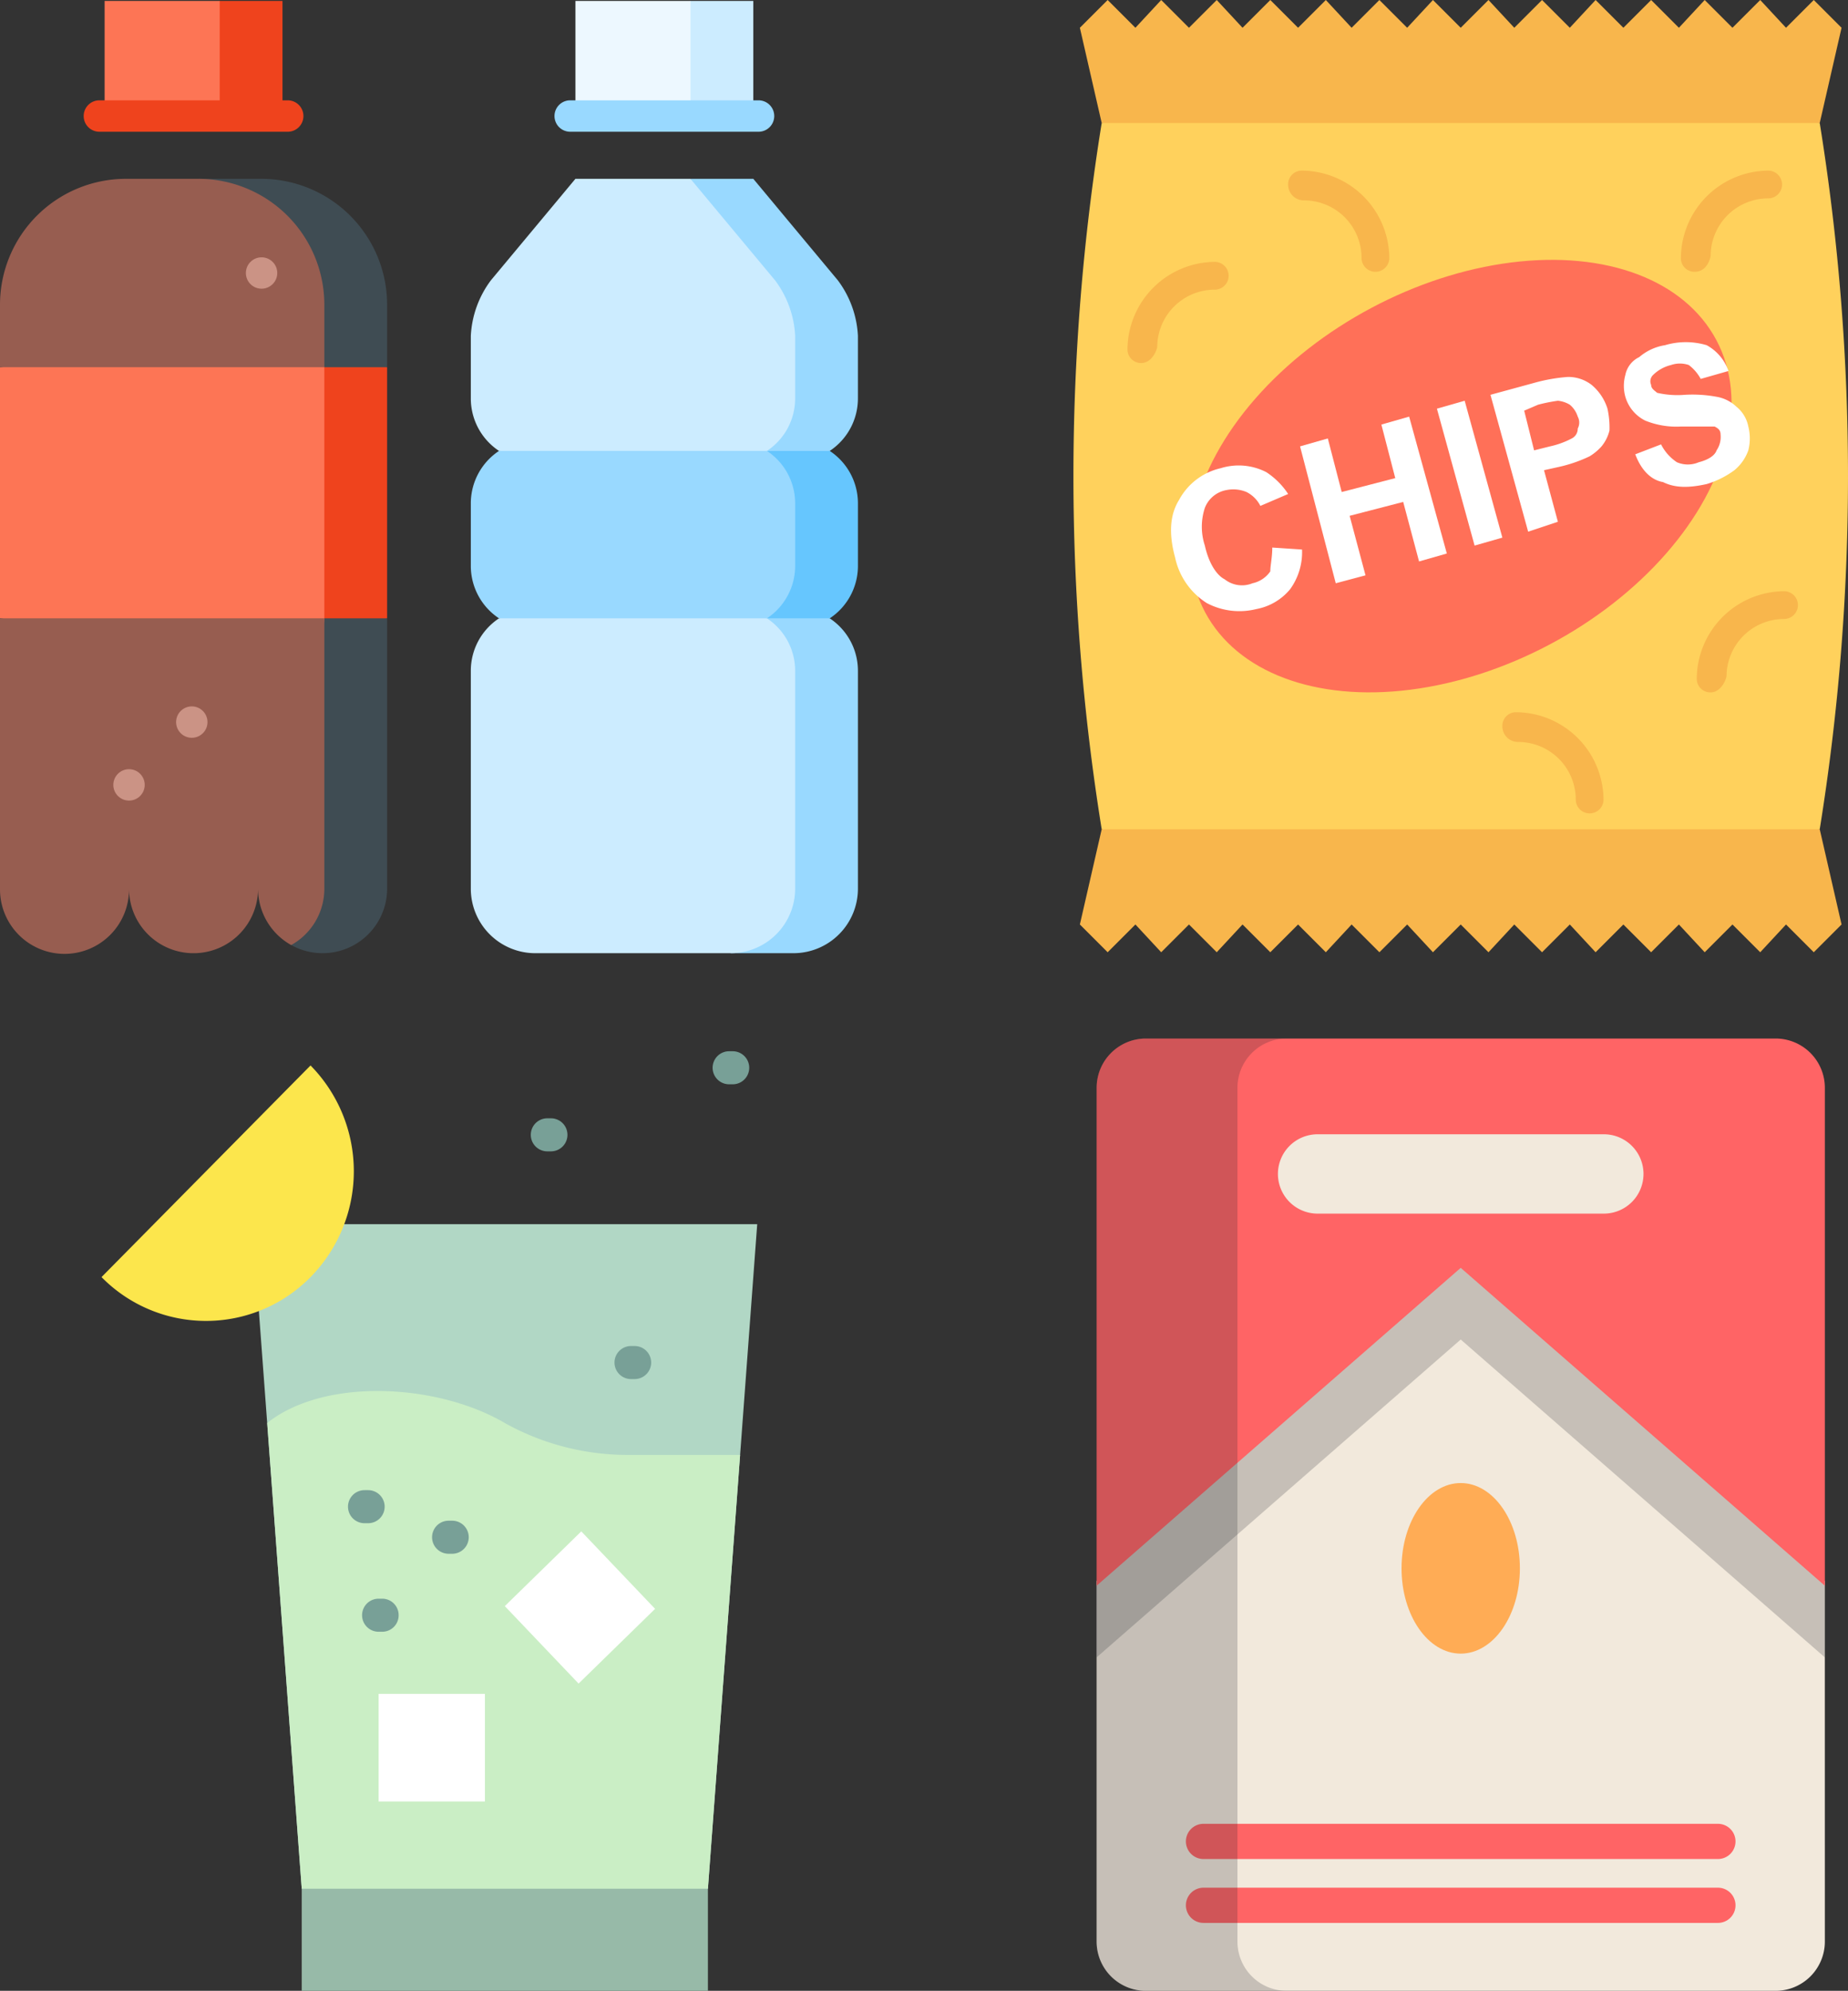 <svg id="Layer_1" data-name="Layer 1" xmlns="http://www.w3.org/2000/svg" viewBox="0 0 258.802 278.753">
  <rect x="0" y="0" width="258.802" height="278.753" fill="#333333" stroke="none"/>
  <defs>
    <style>
      .cls-1 {
        fill: #ffac55;
      }

      .cls-2 {
        fill: #97baa8;
      }

      .cls-3 {
        fill: #b1d7c5;
      }

      .cls-4 {
        fill: #caeec5;
      }

      .cls-5 {
        fill: #fff;
      }

      .cls-6 {
        fill: #78a097;
      }

      .cls-7 {
        fill: #fce64c;
      }

      .cls-8 {
        fill: #ef431d;
      }

      .cls-9 {
        fill: #fd7555;
      }

      .cls-10 {
        fill: #3f4c53;
      }

      .cls-11 {
        fill: #66c6fe;
      }

      .cls-12 {
        fill: #99d9ff;
      }

      .cls-13 {
        fill: #ccecff;
      }

      .cls-14 {
        fill: #975d50;
      }

      .cls-15 {
        fill: #edf8ff;
      }

      .cls-16 {
        fill: #cb9385;
      }

      .cls-17 {
        fill: #f2e9dc;
      }

      .cls-18 {
        fill: #ff6465;
      }

      .cls-19 {
        fill: #171d26;
        opacity: 0.2;
        isolation: isolate;
      }

      .cls-20 {
        fill: #ffd15c;
      }

      .cls-21 {
        fill: #f8b64c;
      }

      .cls-22 {
        fill: #ff7058;
      }
    </style>
  </defs>
  <title>snacks</title>
  <g>
    <ellipse class="cls-1" cx="60.762" cy="219.599" rx="8.286" ry="11.942"/>
    <path class="cls-2" d="M53.673,269.181h56.885v18.725H53.673V269.181Z" transform="translate(-11.417 -9.152)"/>
    <path class="cls-3" d="M46.869,180.559h70.592l-6.9,93.041H53.673l-5.995-80.787Z" transform="translate(-11.417 -9.152)"/>
    <path class="cls-4" d="M82.259,208.488a35.455,35.455,0,0,0,17.383,4.385h15.422L110.558,273.6H53.673l-4.837-65.2C56.888,202,72.765,202.847,82.259,208.488Z" transform="translate(-11.417 -9.152)"/>
    <path class="cls-5" d="M64.442,246.334H79.328V261.4H64.442v-15.07Zm28.381-22.756L82.111,234.042l10.335,10.845,10.712-10.463Z" transform="translate(-11.417 -9.152)"/>
    <path class="cls-6" d="M67.244,235.317a2.3,2.3,0,0,1-2.3,2.314h-.506a2.314,2.314,0,0,1,0-4.628h.506A2.3,2.3,0,0,1,67.244,235.317Zm7.5-13.234H74.24a2.314,2.314,0,0,0,0,4.628h.506a2.314,2.314,0,0,0,0-4.628Zm-11.772.35a2.314,2.314,0,0,0,0-4.628h-.506a2.314,2.314,0,0,0,0,4.628Zm37.322-24.81h-.506a2.314,2.314,0,0,0,0,4.628h.506a2.314,2.314,0,0,0,0-4.628ZM88.572,165.738h-.506a2.314,2.314,0,0,0,0,4.628h.506a2.314,2.314,0,0,0,0-4.628Zm25.456-9.39h-.5a2.314,2.314,0,0,0,0,4.628h.5a2.314,2.314,0,0,0,0-4.628Z" transform="translate(-11.417 -9.152)"/>
    <path class="cls-7" d="M25.634,187.972l29.272-29.634a21.138,21.138,0,0,1,0,29.634,20.521,20.521,0,0,1-29.272,0Z" transform="translate(-11.417 -9.152)"/>
  </g>
  <g>
    <polygon class="cls-8" points="54.213 51.414 54.213 86.579 39.561 92.44 39.561 45.553 54.213 51.414"/>
    <polygon class="cls-9" points="45.422 45.553 45.422 92.44 0 86.579 0 51.414 45.422 45.553"/>
    <g>
      <path class="cls-10" d="M48.048,34.192H39.256L56.839,60.566H65.63V51.775A17.634,17.634,0,0,0,48.048,34.192Z" transform="translate(-11.417 -9.152)"/>
      <path class="cls-10" d="M56.839,95.732,52.2,141.479a9.039,9.039,0,0,0,13.433-7.895V95.732Z" transform="translate(-11.417 -9.152)"/>
    </g>
    <path class="cls-11" d="M127.615,72.288,110.033,63.5v41.026l17.583-8.791a8.805,8.805,0,0,0,3.95-7.326V79.614A8.806,8.806,0,0,0,127.615,72.288Z" transform="translate(-11.417 -9.152)"/>
    <g>
      <path class="cls-12" d="M122.774,79.614v8.791a8.805,8.805,0,0,1-3.95,7.326l-18.762,5.861L81.3,95.732a8.8,8.8,0,0,1-3.947-7.326V79.614A8.8,8.8,0,0,1,81.3,72.288l18.762-5.861,18.762,5.861A8.805,8.805,0,0,1,122.774,79.614Z" transform="translate(-11.417 -9.152)"/>
      <path class="cls-12" d="M127.615,95.732h-8.791l-5.087,46.887h8.791a9.036,9.036,0,0,0,9.037-9.035V103.058A8.806,8.806,0,0,0,127.615,95.732Z" transform="translate(-11.417 -9.152)"/>
      <path class="cls-12" d="M128.749,48.4,116.913,34.192h-8.791l10.7,38.1h8.791a8.805,8.805,0,0,0,3.95-7.326V56.171A14.119,14.119,0,0,0,128.749,48.4Z" transform="translate(-11.417 -9.152)"/>
    </g>
    <polygon class="cls-8" points="39.561 0.131 39.561 16.248 30.77 16.248 21.978 8.19 30.77 0.131 39.561 0.131"/>
    <g>
      <polygon class="cls-13" points="105.496 0.131 105.496 16.248 96.705 16.248 87.913 8.19 96.705 0.131 105.496 0.131"/>
      <path class="cls-13" d="M122.774,103.058v30.527a9.036,9.036,0,0,1-9.037,9.035H86.387a9.033,9.033,0,0,1-9.035-9.035V103.058A8.8,8.8,0,0,1,81.3,95.732h37.524A8.805,8.805,0,0,1,122.774,103.058Z" transform="translate(-11.417 -9.152)"/>
      <path class="cls-13" d="M122.774,56.171v8.791a8.805,8.805,0,0,1-3.95,7.326H81.3a8.8,8.8,0,0,1-3.947-7.326V56.171A14.138,14.138,0,0,1,80.166,48.4L92,34.192h16.117L119.958,48.4A14.12,14.12,0,0,1,122.774,56.171Z" transform="translate(-11.417 -9.152)"/>
    </g>
    <g>
      <path class="cls-14" d="M56.839,95.732v37.853a9.025,9.025,0,0,1-4.642,7.895,9.027,9.027,0,0,1-4.639-7.895,9.036,9.036,0,0,1-18.072,0,9.035,9.035,0,1,1-18.069,0V95.732Z" transform="translate(-11.417 -9.152)"/>
      <path class="cls-14" d="M56.839,51.775v8.791H11.417V51.775A17.634,17.634,0,0,1,29,34.192H39.256A17.634,17.634,0,0,1,56.839,51.775Z" transform="translate(-11.417 -9.152)"/>
    </g>
    <rect class="cls-15" x="80.587" y="0.131" width="16.117" height="16.117"/>
    <rect class="cls-9" x="14.652" y="0.131" width="16.117" height="16.117"/>
    <g>
      <circle class="cls-16" cx="26.86" cy="101.108" r="2.198"/>
      <circle class="cls-16" cx="36.631" cy="38.227" r="2.198"/>
      <circle class="cls-16" cx="18.069" cy="109.9" r="2.198"/>
    </g>
    <path class="cls-8" d="M51.709,27.6H25.336a2.2,2.2,0,1,1,0-4.4H51.71a2.2,2.2,0,1,1,0,4.4Z" transform="translate(-11.417 -9.152)"/>
    <path class="cls-12" d="M117.645,27.6H91.271a2.2,2.2,0,1,1,0-4.4h26.374a2.2,2.2,0,1,1,0,4.4Z" transform="translate(-11.417 -9.152)"/>
  </g>
  <g>
    <path class="cls-17" d="M266.971,230.525,215.982,186.02l-50.989,44.506v50.483a6.9,6.9,0,0,0,6.9,6.9h88.184a6.9,6.9,0,0,0,6.9-6.9Z" transform="translate(-11.417 -9.152)"/>
    <ellipse class="cls-1" cx="204.565" cy="219.6" rx="8.287" ry="11.942"/>
    <g>
      <path class="cls-18" d="M252,269.454H179.961a2.465,2.465,0,0,1,0-4.931H252a2.465,2.465,0,0,1,0,4.931Z" transform="translate(-11.417 -9.152)"/>
      <path class="cls-18" d="M252,278.4H179.961a2.465,2.465,0,0,1,0-4.931H252a2.465,2.465,0,0,1,0,4.931Z" transform="translate(-11.417 -9.152)"/>
    </g>
    <polygon class="cls-19" points="153.576 221.373 153.576 232.066 204.565 187.56 255.554 232.065 255.554 221.372 204.565 176.867 153.576 221.373"/>
    <path class="cls-18" d="M266.971,231.182l-50.988-44.505-50.989,44.506V161.468a6.9,6.9,0,0,1,6.9-6.9h88.184a6.9,6.9,0,0,1,6.9,6.9v69.715Z" transform="translate(-11.417 -9.152)"/>
    <path class="cls-19" d="M184.715,281.009V161.468a6.9,6.9,0,0,1,6.9-6.9H171.89a6.9,6.9,0,0,0-6.9,6.9V281.008a6.9,6.9,0,0,0,6.9,6.9h19.722A6.9,6.9,0,0,1,184.715,281.009Z" transform="translate(-11.417 -9.152)"/>
    <path class="cls-17" d="M236.025,179.084H195.939a5.556,5.556,0,0,1-5.556-5.555h0a5.555,5.555,0,0,1,5.556-5.555h40.086a5.555,5.555,0,0,1,5.555,5.555h0A5.556,5.556,0,0,1,236.025,179.084Z" transform="translate(-11.417 -9.152)"/>
  </g>
  <g>
    <path class="cls-20" d="M266.26,125.265c-29.723,5.833-70.835,5.833-100.557,0a310.8,310.8,0,0,1,0-98.891c29.723-5.833,70.835-5.833,100.557,0A310.8,310.8,0,0,1,266.26,125.265Z" transform="translate(-11.417 -9.152)"/>
    <g>
      <polygon class="cls-21" points="257.899 129.447 257.899 129.447 257.899 129.447 254.843 116.113 154.286 116.113 151.23 129.447 151.23 129.447 151.23 129.447 151.23 129.447 151.23 129.447 155.12 133.336 159.008 129.447 159.008 129.447 162.62 133.336 166.509 129.447 166.509 129.447 170.397 133.336 174.009 129.447 174.009 129.447 177.898 133.336 181.787 129.447 181.787 129.447 185.675 133.336 189.287 129.447 189.287 129.447 193.176 133.336 197.065 129.447 197.065 129.447 200.676 133.336 204.565 129.447 204.565 129.447 208.454 133.336 212.065 129.447 212.065 129.447 215.954 133.336 219.843 129.447 219.843 129.447 223.454 133.336 227.343 129.447 227.343 129.447 231.232 133.336 235.121 129.447 235.121 129.447 238.732 133.336 242.621 129.447 242.621 129.447 246.51 133.336 250.121 129.447 250.121 129.447 254.01 133.336 257.899 129.447"/>
      <polygon class="cls-21" points="254.01 0 250.121 3.889 246.51 0 242.621 3.889 238.732 0 235.121 3.889 231.232 0 227.343 3.889 223.454 0 219.843 3.889 215.954 0 212.065 3.889 208.454 0 204.565 3.889 200.676 0 197.065 3.889 193.176 0 189.287 3.889 185.675 0 181.787 3.889 177.898 0 174.009 3.889 170.397 0 166.509 3.889 162.62 0 159.008 3.889 155.12 0 151.23 3.889 154.286 17.223 254.843 17.223 257.899 3.889 254.01 0"/>
    </g>
    <ellipse class="cls-22" cx="215.981" cy="75.818" rx="40.554" ry="26.666" transform="translate(-21.729 101.13) rotate(-28.003)"/>
    <g>
      <path class="cls-21" d="M250.983,106.1a1.9,1.9,0,0,1-1.944-1.944,12.331,12.331,0,0,1,12.223-12.222,1.944,1.944,0,0,1,0,3.889,8.062,8.062,0,0,0-8.056,8.056C252.927,104.987,252.094,106.1,250.983,106.1Z" transform="translate(-11.417 -9.152)"/>
      <path class="cls-21" d="M248.76,47.209a1.9,1.9,0,0,1-1.944-1.944,12.331,12.331,0,0,1,12.223-12.223,1.944,1.944,0,0,1,0,3.889,8.062,8.062,0,0,0-8.056,8.056C250.7,46.375,249.871,47.209,248.76,47.209Z" transform="translate(-11.417 -9.152)"/>
      <path class="cls-21" d="M221.815,110.821a1.9,1.9,0,0,1,1.944-1.944A12.331,12.331,0,0,1,235.982,121.1a1.944,1.944,0,0,1-3.889,0,8.062,8.062,0,0,0-8.056-8.056A2.191,2.191,0,0,1,221.815,110.821Z" transform="translate(-11.417 -9.152)"/>
      <path class="cls-21" d="M171.259,59.987a1.9,1.9,0,0,1-1.944-1.944A12.331,12.331,0,0,1,181.537,45.82a1.944,1.944,0,1,1,0,3.889,8.062,8.062,0,0,0-8.056,8.056C173.2,58.876,172.37,59.987,171.259,59.987Z" transform="translate(-11.417 -9.152)"/>
      <path class="cls-21" d="M191.815,34.986a1.9,1.9,0,0,1,1.944-1.944,12.331,12.331,0,0,1,12.223,12.223,1.944,1.944,0,1,1-3.889,0,8.062,8.062,0,0,0-8.056-8.056A2.192,2.192,0,0,1,191.815,34.986Z" transform="translate(-11.417 -9.152)"/>
    </g>
    <g>
      <path class="cls-5" d="M189.592,85.82l4.167.278a8.816,8.816,0,0,1-1.667,5.556,8.009,8.009,0,0,1-4.722,2.778,9.784,9.784,0,0,1-6.944-.833,10.016,10.016,0,0,1-4.444-6.389c-.833-3.056-.833-5.833.556-8.056a8.854,8.854,0,0,1,5.833-4.444,8.452,8.452,0,0,1,6.389.556,10.565,10.565,0,0,1,3.056,3.056l-3.889,1.667a4.377,4.377,0,0,0-1.944-1.944,4.8,4.8,0,0,0-2.778-.278,4,4,0,0,0-3.056,2.5,8.453,8.453,0,0,0,0,5.278c.556,2.5,1.667,4.167,2.778,4.722a3.9,3.9,0,0,0,3.889.556,4.046,4.046,0,0,0,2.5-1.667C189.315,88.321,189.592,87.209,189.592,85.82Z" transform="translate(-11.417 -9.152)"/>
      <path class="cls-5" d="M198.482,90.821l-5-19.167,3.889-1.111,1.944,7.5,7.5-1.944-1.944-7.5,3.889-1.111,5.278,19.167-3.889,1.111-2.222-8.333-7.5,1.944,2.222,8.333Z" transform="translate(-11.417 -9.152)"/>
      <path class="cls-5" d="M217.926,85.543l-5.278-19.167,3.889-1.111,5.278,19.167Z" transform="translate(-11.417 -9.152)"/>
      <path class="cls-5" d="M225.426,83.6l-5.278-19.167,6.111-1.667a23.818,23.818,0,0,1,4.722-.833,5.338,5.338,0,0,1,3.333,1.111,7.082,7.082,0,0,1,2.222,3.333,12.456,12.456,0,0,1,.278,3.056,5.583,5.583,0,0,1-1.111,2.222,7.362,7.362,0,0,1-1.667,1.389,19.907,19.907,0,0,1-3.889,1.389l-2.5.556,1.944,7.222Zm-.556-16.945,1.389,5.556,2.222-.556a12.029,12.029,0,0,0,3.056-1.111,1.528,1.528,0,0,0,.833-1.389,1.77,1.77,0,0,0,0-1.667,3.54,3.54,0,0,0-1.111-1.667,3.949,3.949,0,0,0-1.667-.556,23.268,23.268,0,0,0-2.778.556Z" transform="translate(-11.417 -9.152)"/>
      <path class="cls-5" d="M240.427,72.765l3.611-1.389a6.56,6.56,0,0,0,2.222,2.5,3.875,3.875,0,0,0,3.056,0c1.111-.278,2.222-.833,2.5-1.667a3.34,3.34,0,0,0,.556-2.222c0-.556-.278-.833-.833-1.111h-4.723a11.6,11.6,0,0,1-5-.833,5.406,5.406,0,0,1-2.778-3.333,5.706,5.706,0,0,1,0-3.056,3.534,3.534,0,0,1,1.944-2.5,7.27,7.27,0,0,1,3.611-1.667,10.216,10.216,0,0,1,5.833,0,6.571,6.571,0,0,1,3.056,3.611l-3.889,1.111a6.027,6.027,0,0,0-1.667-1.944,3.829,3.829,0,0,0-2.5,0,5.373,5.373,0,0,0-2.5,1.389,1.221,1.221,0,0,0-.278,1.389c0,.556.556.833.833,1.111a12.625,12.625,0,0,0,3.889.278,18.5,18.5,0,0,1,4.444.278,5.294,5.294,0,0,1,2.778,1.389,4.723,4.723,0,0,1,1.667,2.778,6.77,6.77,0,0,1,0,3.333,6.352,6.352,0,0,1-1.944,2.778,12.717,12.717,0,0,1-3.889,1.944c-2.5.556-4.444.556-6.111-.278C242.649,76.376,241.26,74.987,240.427,72.765Z" transform="translate(-11.417 -9.152)"/>
    </g>
  </g>
</svg>
